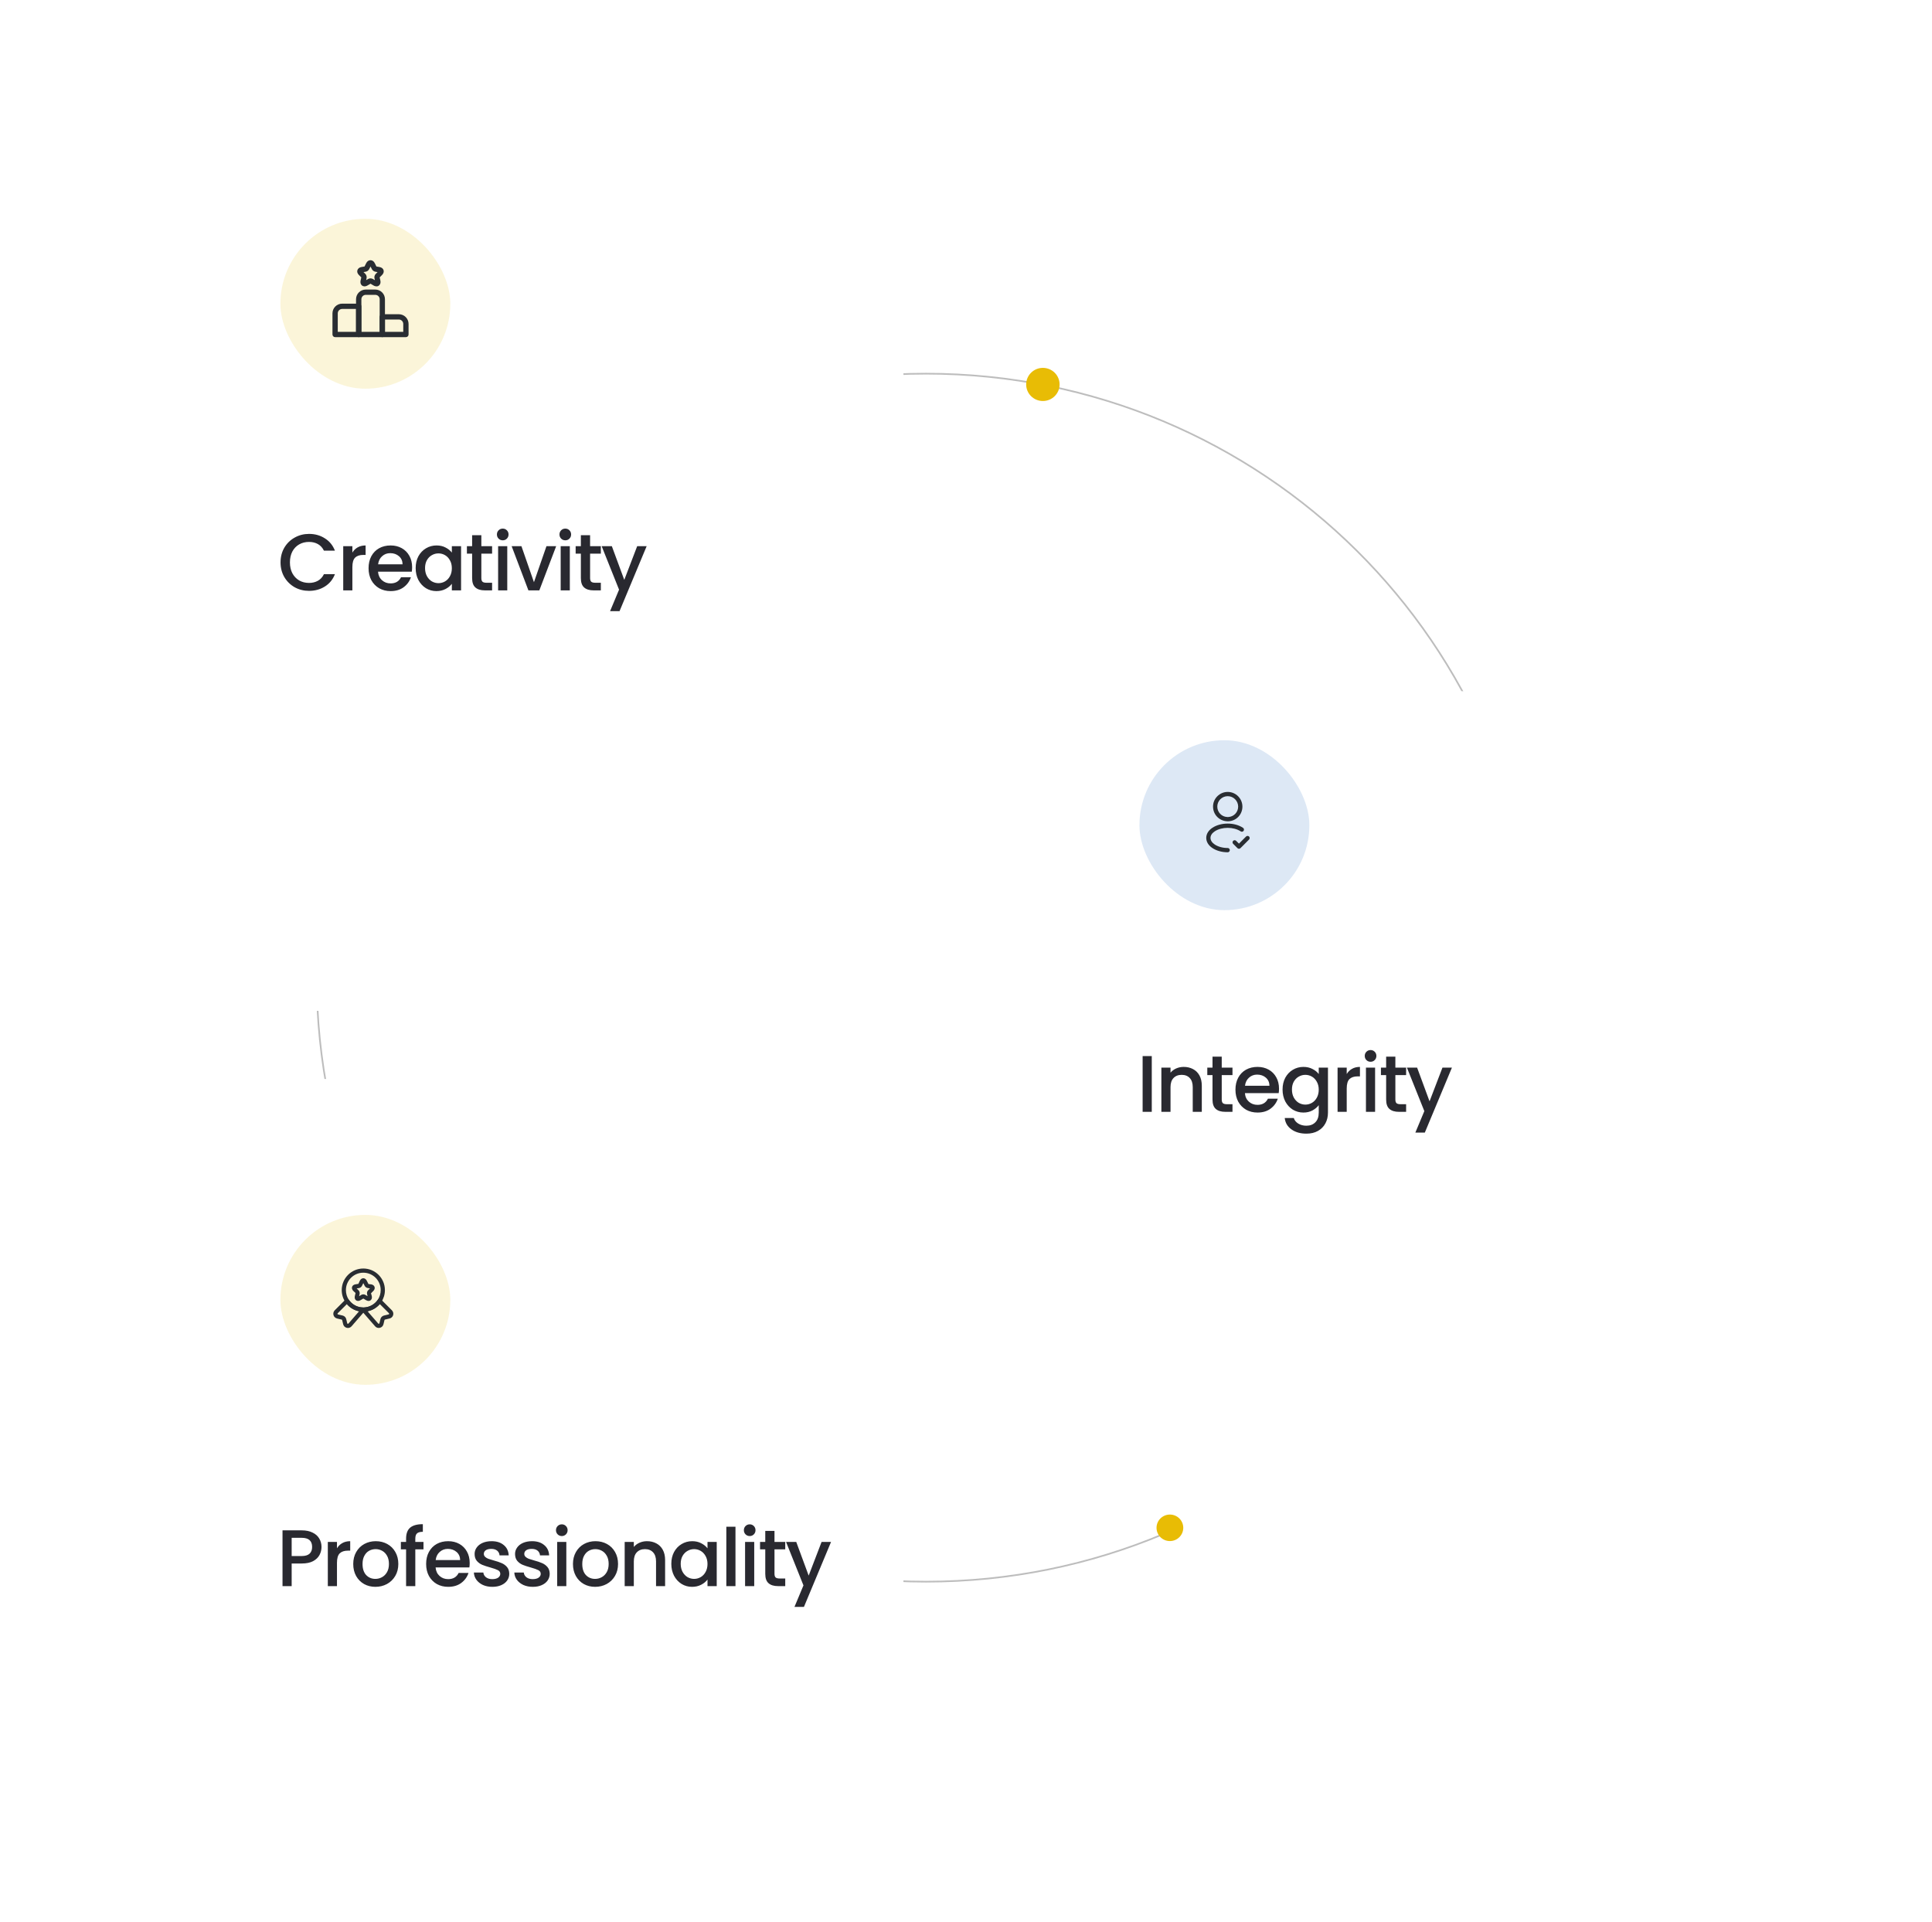 <svg width="578" height="575" viewBox="0 0 578 575" fill="none" xmlns="http://www.w3.org/2000/svg">
<path d="M277 473.181C377.652 473.181 459.25 392.282 459.25 292.484C459.25 192.685 377.652 111.786 277 111.786C176.348 111.786 94.75 192.685 94.75 292.484C94.75 392.282 176.348 473.181 277 473.181Z" stroke="#BDBDBD" stroke-width="0.5"/>
<g filter="url(#filter0_d_158_806)">
<rect x="50" y="24.787" width="220.278" height="251.625" rx="20" fill="white"/>
</g>
<rect opacity="0.15" x="83.889" y="65.454" width="50.833" height="50.833" rx="25.417" fill="#E8BC05"/>
<path d="M107.321 100.862H100.257C99.823 100.862 99.463 100.503 99.463 100.071V93.742C99.463 92.139 100.765 90.842 102.375 90.842H107.321C107.755 90.842 108.115 91.2 108.115 91.633V100.071C108.115 100.503 107.755 100.862 107.321 100.862ZM101.051 99.28H106.526V92.424H102.375C101.644 92.424 101.051 93.015 101.051 93.742V99.28Z" fill="#292D32"/>
<path d="M114.374 100.862H107.31C106.876 100.862 106.516 100.503 106.516 100.071V89.524C106.516 87.92 107.819 86.623 109.428 86.623H112.256C113.866 86.623 115.168 87.92 115.168 89.524V100.071C115.168 100.503 114.819 100.862 114.374 100.862ZM108.115 99.28H113.59V89.524C113.59 88.796 112.997 88.205 112.266 88.205H109.439C108.708 88.205 108.115 88.796 108.115 89.524V99.28Z" fill="#292D32"/>
<path d="M121.438 100.862H114.374C113.94 100.862 113.58 100.503 113.58 100.071V94.797C113.58 94.365 113.94 94.006 114.374 94.006H119.32C120.929 94.006 122.232 95.303 122.232 96.906V100.071C122.232 100.503 121.872 100.862 121.438 100.862ZM115.168 99.279H120.643V96.906C120.643 96.179 120.05 95.588 119.32 95.588H115.168V99.279Z" fill="#292D32"/>
<path d="M112.647 85.674C112.393 85.674 112.076 85.6 111.716 85.389L110.847 84.872L109.989 85.378C109.121 85.895 108.549 85.589 108.337 85.442C108.125 85.294 107.67 84.83 107.892 83.859L108.094 82.984L107.373 82.267C106.929 81.824 106.77 81.296 106.929 80.811C107.088 80.326 107.522 79.989 108.136 79.883L109.057 79.725L109.576 78.691C110.148 77.563 111.535 77.563 112.097 78.691L112.616 79.725L113.537 79.883C114.151 79.989 114.596 80.326 114.744 80.811C114.903 81.296 114.734 81.824 114.3 82.267L113.579 82.984L113.781 83.859C114.003 84.84 113.548 85.294 113.336 85.452C113.241 85.536 112.997 85.674 112.647 85.674ZM110.847 83.279C111.101 83.279 111.355 83.343 111.567 83.469L112.16 83.817L112.033 83.248C111.927 82.805 112.086 82.267 112.414 81.94L112.955 81.402L112.287 81.286C111.864 81.212 111.451 80.906 111.26 80.526L110.847 79.735L110.445 80.526C110.254 80.906 109.841 81.212 109.417 81.286L108.75 81.391L109.29 81.929C109.619 82.256 109.767 82.794 109.672 83.237L109.544 83.807L110.138 83.459C110.339 83.332 110.593 83.279 110.847 83.279Z" fill="#292D32"/>
<path d="M83.93 168.244C83.93 166.612 84.306 165.148 85.058 163.852C85.826 162.556 86.858 161.548 88.154 160.828C89.466 160.092 90.898 159.724 92.45 159.724C94.226 159.724 95.802 160.164 97.178 161.044C98.57 161.908 99.578 163.14 100.202 164.74H96.914C96.482 163.86 95.882 163.204 95.114 162.772C94.346 162.34 93.458 162.124 92.45 162.124C91.346 162.124 90.362 162.372 89.498 162.868C88.634 163.364 87.954 164.076 87.458 165.004C86.978 165.932 86.738 167.012 86.738 168.244C86.738 169.476 86.978 170.556 87.458 171.484C87.954 172.412 88.634 173.132 89.498 173.644C90.362 174.14 91.346 174.388 92.45 174.388C93.458 174.388 94.346 174.172 95.114 173.74C95.882 173.308 96.482 172.652 96.914 171.772H100.202C99.578 173.372 98.57 174.604 97.178 175.468C95.802 176.332 94.226 176.764 92.45 176.764C90.882 176.764 89.45 176.404 88.154 175.684C86.858 174.948 85.826 173.932 85.058 172.636C84.306 171.34 83.93 169.876 83.93 168.244ZM105.42 165.316C105.82 164.644 106.348 164.124 107.004 163.756C107.676 163.372 108.468 163.18 109.38 163.18V166.012H108.684C107.612 166.012 106.796 166.284 106.236 166.828C105.692 167.372 105.42 168.316 105.42 169.66V176.62H102.684V163.396H105.42V165.316ZM123.295 169.684C123.295 170.18 123.263 170.628 123.199 171.028H113.095C113.175 172.084 113.567 172.932 114.271 173.572C114.975 174.212 115.839 174.532 116.863 174.532C118.335 174.532 119.375 173.916 119.983 172.684H122.935C122.535 173.9 121.807 174.9 120.751 175.684C119.711 176.452 118.415 176.836 116.863 176.836C115.599 176.836 114.463 176.556 113.455 175.996C112.463 175.42 111.679 174.62 111.103 173.596C110.543 172.556 110.263 171.356 110.263 169.996C110.263 168.636 110.535 167.444 111.079 166.42C111.639 165.38 112.415 164.58 113.407 164.02C114.415 163.46 115.567 163.18 116.863 163.18C118.111 163.18 119.223 163.452 120.199 163.996C121.175 164.54 121.935 165.308 122.479 166.3C123.023 167.276 123.295 168.404 123.295 169.684ZM120.439 168.82C120.423 167.812 120.063 167.004 119.359 166.396C118.655 165.788 117.783 165.484 116.743 165.484C115.799 165.484 114.991 165.788 114.319 166.396C113.647 166.988 113.247 167.796 113.119 168.82H120.439ZM124.356 169.948C124.356 168.62 124.628 167.444 125.172 166.42C125.732 165.396 126.484 164.604 127.428 164.044C128.388 163.468 129.444 163.18 130.596 163.18C131.636 163.18 132.54 163.388 133.308 163.804C134.092 164.204 134.716 164.708 135.18 165.316V163.396H137.94V176.62H135.18V174.652C134.716 175.276 134.084 175.796 133.284 176.212C132.484 176.628 131.572 176.836 130.548 176.836C129.412 176.836 128.372 176.548 127.428 175.972C126.484 175.38 125.732 174.564 125.172 173.524C124.628 172.468 124.356 171.276 124.356 169.948ZM135.18 169.996C135.18 169.084 134.988 168.292 134.604 167.62C134.236 166.948 133.748 166.436 133.14 166.084C132.532 165.732 131.876 165.556 131.172 165.556C130.468 165.556 129.812 165.732 129.204 166.084C128.596 166.42 128.1 166.924 127.716 167.596C127.348 168.252 127.164 169.036 127.164 169.948C127.164 170.86 127.348 171.66 127.716 172.348C128.1 173.036 128.596 173.564 129.204 173.932C129.828 174.284 130.484 174.46 131.172 174.46C131.876 174.46 132.532 174.284 133.14 173.932C133.748 173.58 134.236 173.068 134.604 172.396C134.988 171.708 135.18 170.908 135.18 169.996ZM144.005 165.628V172.948C144.005 173.444 144.117 173.804 144.341 174.028C144.581 174.236 144.981 174.34 145.541 174.34H147.221V176.62H145.061C143.829 176.62 142.885 176.332 142.229 175.756C141.573 175.18 141.245 174.244 141.245 172.948V165.628H139.685V163.396H141.245V160.108H144.005V163.396H147.221V165.628H144.005ZM150.415 161.644C149.919 161.644 149.503 161.476 149.167 161.14C148.831 160.804 148.663 160.388 148.663 159.892C148.663 159.396 148.831 158.98 149.167 158.644C149.503 158.308 149.919 158.14 150.415 158.14C150.895 158.14 151.303 158.308 151.639 158.644C151.975 158.98 152.143 159.396 152.143 159.892C152.143 160.388 151.975 160.804 151.639 161.14C151.303 161.476 150.895 161.644 150.415 161.644ZM151.759 163.396V176.62H149.023V163.396H151.759ZM159.743 174.172L163.487 163.396H166.391L161.351 176.62H158.087L153.071 163.396H155.999L159.743 174.172ZM169.131 161.644C168.635 161.644 168.219 161.476 167.883 161.14C167.547 160.804 167.379 160.388 167.379 159.892C167.379 159.396 167.547 158.98 167.883 158.644C168.219 158.308 168.635 158.14 169.131 158.14C169.611 158.14 170.019 158.308 170.355 158.644C170.691 158.98 170.859 159.396 170.859 159.892C170.859 160.388 170.691 160.804 170.355 161.14C170.019 161.476 169.611 161.644 169.131 161.644ZM170.475 163.396V176.62H167.739V163.396H170.475ZM176.539 165.628V172.948C176.539 173.444 176.651 173.804 176.875 174.028C177.115 174.236 177.515 174.34 178.075 174.34H179.755V176.62H177.595C176.363 176.62 175.419 176.332 174.763 175.756C174.107 175.18 173.779 174.244 173.779 172.948V165.628H172.219V163.396H173.779V160.108H176.539V163.396H179.755V165.628H176.539ZM193.461 163.396L185.349 182.836H182.517L185.205 176.404L179.997 163.396H183.045L186.765 173.476L190.629 163.396H193.461Z" fill="#292930"/>
<g filter="url(#filter1_d_158_806)">
<rect x="307" y="180.787" width="220.278" height="251.625" rx="20" fill="white"/>
</g>
<rect opacity="0.15" x="340.889" y="221.454" width="50.833" height="50.833" rx="25.417" fill="#1E65BC"/>
<rect x="50" y="322.787" width="220.278" height="251.625" rx="20" fill="white"/>
<rect opacity="0.15" x="83.889" y="363.454" width="50.833" height="50.833" rx="25.417" fill="#E8BC05"/>
<g clip-path="url(#clip0_158_806)">
<path d="M108.694 392.412C108.361 392.412 108.028 392.387 107.711 392.329C105.944 392.07 104.336 391.054 103.319 389.545C102.611 388.479 102.236 387.237 102.236 385.954C102.236 382.395 105.136 379.495 108.694 379.495C112.253 379.495 115.153 382.395 115.153 385.954C115.153 387.237 114.778 388.479 114.069 389.545C113.044 391.062 111.436 392.07 109.653 392.337C109.361 392.387 109.028 392.412 108.694 392.412ZM108.694 380.745C105.819 380.745 103.486 383.079 103.486 385.954C103.486 386.995 103.786 387.995 104.353 388.845C105.178 390.062 106.469 390.879 107.903 391.087C108.436 391.179 108.961 391.179 109.453 391.087C110.911 390.879 112.203 390.054 113.028 388.837C113.594 387.987 113.894 386.987 113.894 385.945C113.903 383.079 111.569 380.745 108.694 380.745Z" fill="#292D32"/>
<path d="M104.086 397.279C103.969 397.279 103.861 397.262 103.744 397.237C103.203 397.112 102.786 396.695 102.661 396.153L102.369 394.928C102.353 394.853 102.294 394.795 102.211 394.77L100.836 394.445C100.319 394.32 99.911 393.937 99.769 393.429C99.628 392.92 99.769 392.37 100.144 391.995L103.394 388.745C103.528 388.612 103.711 388.545 103.894 388.562C104.078 388.579 104.244 388.678 104.353 388.837C105.178 390.053 106.469 390.879 107.911 391.087C108.444 391.179 108.969 391.179 109.461 391.087C110.919 390.879 112.211 390.053 113.036 388.837C113.136 388.678 113.311 388.579 113.494 388.562C113.678 388.545 113.861 388.612 113.994 388.745L117.244 391.995C117.619 392.37 117.761 392.92 117.619 393.429C117.478 393.937 117.061 394.329 116.553 394.445L115.178 394.77C115.103 394.787 115.044 394.845 115.019 394.928L114.728 396.153C114.603 396.695 114.186 397.112 113.644 397.237C113.103 397.37 112.544 397.178 112.194 396.753L108.694 392.729L105.194 396.762C104.911 397.095 104.511 397.279 104.086 397.279ZM103.769 390.145L101.028 392.887C100.953 392.962 100.961 393.045 100.978 393.095C100.986 393.137 101.028 393.22 101.128 393.237L102.503 393.562C103.044 393.687 103.461 394.103 103.586 394.645L103.878 395.87C103.903 395.979 103.986 396.012 104.036 396.029C104.086 396.037 104.169 396.045 104.244 395.962L107.436 392.287C106.019 392.012 104.719 391.254 103.769 390.145ZM109.953 392.279L113.144 395.945C113.219 396.037 113.311 396.037 113.361 396.02C113.411 396.012 113.486 395.97 113.519 395.862L113.811 394.637C113.936 394.095 114.353 393.679 114.894 393.554L116.269 393.229C116.369 393.204 116.411 393.129 116.419 393.087C116.436 393.045 116.444 392.954 116.369 392.879L113.628 390.137C112.669 391.245 111.378 392.004 109.953 392.279Z" fill="#292D32"/>
<path d="M110.27 389.195C110.053 389.195 109.795 389.137 109.486 388.954L108.695 388.479L107.903 388.945C107.178 389.379 106.703 389.129 106.528 389.004C106.353 388.879 105.978 388.504 106.17 387.679L106.37 386.82L105.703 386.204C105.336 385.837 105.203 385.395 105.328 384.995C105.453 384.595 105.82 384.312 106.336 384.229L107.228 384.079L107.653 383.145C107.895 382.67 108.27 382.404 108.695 382.404C109.12 382.404 109.503 382.679 109.736 383.154L110.228 384.137L111.053 384.237C111.561 384.32 111.928 384.604 112.061 385.004C112.186 385.404 112.053 385.845 111.686 386.212L110.995 386.904L111.211 387.679C111.403 388.504 111.028 388.879 110.853 389.004C110.761 389.079 110.561 389.195 110.27 389.195ZM106.703 385.445L107.278 386.02C107.545 386.287 107.678 386.737 107.595 387.104L107.436 387.77L108.103 387.379C108.461 387.17 108.945 387.17 109.295 387.379L109.961 387.77L109.811 387.104C109.728 386.729 109.853 386.287 110.12 386.02L110.695 385.445L109.97 385.32C109.62 385.262 109.27 385.004 109.111 384.687L108.695 383.87L108.278 384.704C108.128 385.012 107.778 385.279 107.428 385.337L106.703 385.445Z" fill="#292D32"/>
</g>
<path d="M96.186 462.797C96.186 463.645 95.987 464.445 95.587 465.197C95.186 465.949 94.546 466.565 93.666 467.045C92.787 467.509 91.659 467.741 90.282 467.741H87.258V474.509H84.522V457.829H90.282C91.562 457.829 92.642 458.053 93.522 458.501C94.418 458.933 95.082 459.525 95.514 460.277C95.963 461.029 96.186 461.869 96.186 462.797ZM90.282 465.509C91.323 465.509 92.099 465.277 92.611 464.813C93.123 464.333 93.379 463.661 93.379 462.797C93.379 460.973 92.347 460.061 90.282 460.061H87.258V465.509H90.282ZM100.812 463.205C101.212 462.533 101.74 462.013 102.396 461.645C103.068 461.261 103.86 461.069 104.772 461.069V463.901H104.076C103.004 463.901 102.188 464.173 101.628 464.717C101.084 465.261 100.812 466.205 100.812 467.549V474.509H98.076V461.285H100.812V463.205ZM112.303 474.725C111.055 474.725 109.927 474.445 108.919 473.885C107.911 473.309 107.119 472.509 106.543 471.485C105.967 470.445 105.679 469.245 105.679 467.885C105.679 466.541 105.975 465.349 106.567 464.309C107.159 463.269 107.967 462.469 108.991 461.909C110.015 461.349 111.159 461.069 112.423 461.069C113.687 461.069 114.831 461.349 115.855 461.909C116.879 462.469 117.687 463.269 118.279 464.309C118.871 465.349 119.167 466.541 119.167 467.885C119.167 469.229 118.863 470.421 118.255 471.461C117.647 472.501 116.815 473.309 115.759 473.885C114.719 474.445 113.567 474.725 112.303 474.725ZM112.303 472.349C113.007 472.349 113.663 472.181 114.271 471.845C114.895 471.509 115.399 471.005 115.783 470.333C116.167 469.661 116.359 468.845 116.359 467.885C116.359 466.925 116.175 466.117 115.807 465.461C115.439 464.789 114.951 464.285 114.343 463.949C113.735 463.613 113.079 463.445 112.375 463.445C111.671 463.445 111.015 463.613 110.407 463.949C109.815 464.285 109.343 464.789 108.991 465.461C108.639 466.117 108.463 466.925 108.463 467.885C108.463 469.309 108.823 470.413 109.543 471.197C110.279 471.965 111.199 472.349 112.303 472.349ZM126.696 463.517H124.248V474.509H121.488V463.517H119.928V461.285H121.488V460.349C121.488 458.829 121.888 457.725 122.688 457.037C123.504 456.333 124.776 455.981 126.504 455.981V458.261C125.672 458.261 125.088 458.421 124.752 458.741C124.416 459.045 124.248 459.581 124.248 460.349V461.285H126.696V463.517ZM140.52 467.573C140.52 468.069 140.488 468.517 140.424 468.917H130.32C130.4 469.973 130.792 470.821 131.496 471.461C132.2 472.101 133.064 472.421 134.088 472.421C135.56 472.421 136.6 471.805 137.208 470.573H140.16C139.76 471.789 139.032 472.789 137.976 473.573C136.936 474.341 135.64 474.725 134.088 474.725C132.824 474.725 131.688 474.445 130.68 473.885C129.688 473.309 128.904 472.509 128.328 471.485C127.768 470.445 127.488 469.245 127.488 467.885C127.488 466.525 127.76 465.333 128.304 464.309C128.864 463.269 129.64 462.469 130.632 461.909C131.64 461.349 132.792 461.069 134.088 461.069C135.336 461.069 136.448 461.341 137.424 461.885C138.4 462.429 139.16 463.197 139.704 464.189C140.248 465.165 140.52 466.293 140.52 467.573ZM137.664 466.709C137.648 465.701 137.288 464.893 136.584 464.285C135.88 463.677 135.008 463.373 133.968 463.373C133.024 463.373 132.216 463.677 131.544 464.285C130.872 464.877 130.472 465.685 130.344 466.709H137.664ZM147.293 474.725C146.253 474.725 145.317 474.541 144.485 474.173C143.669 473.789 143.021 473.277 142.541 472.637C142.061 471.981 141.805 471.253 141.773 470.453H144.605C144.653 471.013 144.917 471.485 145.397 471.869C145.893 472.237 146.509 472.421 147.245 472.421C148.013 472.421 148.605 472.277 149.021 471.989C149.453 471.685 149.669 471.301 149.669 470.837C149.669 470.341 149.429 469.973 148.949 469.733C148.485 469.493 147.741 469.229 146.717 468.941C145.725 468.669 144.917 468.405 144.293 468.149C143.669 467.893 143.125 467.501 142.661 466.973C142.213 466.445 141.989 465.749 141.989 464.885C141.989 464.181 142.197 463.541 142.613 462.965C143.029 462.373 143.621 461.909 144.389 461.573C145.173 461.237 146.069 461.069 147.077 461.069C148.581 461.069 149.789 461.453 150.701 462.221C151.629 462.973 152.125 464.005 152.189 465.317H149.453C149.405 464.725 149.165 464.253 148.733 463.901C148.301 463.549 147.717 463.373 146.981 463.373C146.261 463.373 145.709 463.509 145.325 463.781C144.941 464.053 144.749 464.413 144.749 464.861C144.749 465.213 144.877 465.509 145.133 465.749C145.389 465.989 145.701 466.181 146.069 466.325C146.437 466.453 146.981 466.621 147.701 466.829C148.661 467.085 149.445 467.349 150.053 467.621C150.677 467.877 151.213 468.261 151.661 468.773C152.109 469.285 152.341 469.965 152.357 470.813C152.357 471.565 152.149 472.237 151.733 472.829C151.317 473.421 150.725 473.885 149.957 474.221C149.205 474.557 148.317 474.725 147.293 474.725ZM159.393 474.725C158.353 474.725 157.417 474.541 156.585 474.173C155.769 473.789 155.121 473.277 154.641 472.637C154.161 471.981 153.905 471.253 153.873 470.453H156.705C156.753 471.013 157.017 471.485 157.497 471.869C157.993 472.237 158.609 472.421 159.345 472.421C160.113 472.421 160.705 472.277 161.121 471.989C161.553 471.685 161.769 471.301 161.769 470.837C161.769 470.341 161.529 469.973 161.049 469.733C160.585 469.493 159.841 469.229 158.817 468.941C157.825 468.669 157.017 468.405 156.393 468.149C155.769 467.893 155.225 467.501 154.761 466.973C154.313 466.445 154.089 465.749 154.089 464.885C154.089 464.181 154.297 463.541 154.713 462.965C155.129 462.373 155.721 461.909 156.489 461.573C157.273 461.237 158.169 461.069 159.177 461.069C160.681 461.069 161.889 461.453 162.801 462.221C163.729 462.973 164.225 464.005 164.289 465.317H161.553C161.505 464.725 161.265 464.253 160.833 463.901C160.401 463.549 159.817 463.373 159.081 463.373C158.361 463.373 157.809 463.509 157.425 463.781C157.041 464.053 156.849 464.413 156.849 464.861C156.849 465.213 156.977 465.509 157.233 465.749C157.489 465.989 157.801 466.181 158.169 466.325C158.537 466.453 159.081 466.621 159.801 466.829C160.761 467.085 161.545 467.349 162.153 467.621C162.777 467.877 163.313 468.261 163.761 468.773C164.209 469.285 164.441 469.965 164.457 470.813C164.457 471.565 164.249 472.237 163.833 472.829C163.417 473.421 162.825 473.885 162.057 474.221C161.305 474.557 160.417 474.725 159.393 474.725ZM168.085 459.533C167.589 459.533 167.173 459.365 166.837 459.029C166.501 458.693 166.333 458.277 166.333 457.781C166.333 457.285 166.501 456.869 166.837 456.533C167.173 456.197 167.589 456.029 168.085 456.029C168.565 456.029 168.973 456.197 169.309 456.533C169.645 456.869 169.813 457.285 169.813 457.781C169.813 458.277 169.645 458.693 169.309 459.029C168.973 459.365 168.565 459.533 168.085 459.533ZM169.429 461.285V474.509H166.693V461.285H169.429ZM178.038 474.725C176.79 474.725 175.662 474.445 174.654 473.885C173.646 473.309 172.854 472.509 172.278 471.485C171.702 470.445 171.414 469.245 171.414 467.885C171.414 466.541 171.71 465.349 172.302 464.309C172.894 463.269 173.702 462.469 174.726 461.909C175.75 461.349 176.894 461.069 178.158 461.069C179.422 461.069 180.566 461.349 181.59 461.909C182.614 462.469 183.422 463.269 184.014 464.309C184.606 465.349 184.902 466.541 184.902 467.885C184.902 469.229 184.598 470.421 183.99 471.461C183.382 472.501 182.55 473.309 181.494 473.885C180.454 474.445 179.302 474.725 178.038 474.725ZM178.038 472.349C178.742 472.349 179.398 472.181 180.006 471.845C180.63 471.509 181.134 471.005 181.518 470.333C181.902 469.661 182.094 468.845 182.094 467.885C182.094 466.925 181.91 466.117 181.542 465.461C181.174 464.789 180.686 464.285 180.078 463.949C179.47 463.613 178.814 463.445 178.11 463.445C177.406 463.445 176.75 463.613 176.142 463.949C175.55 464.285 175.078 464.789 174.726 465.461C174.374 466.117 174.198 466.925 174.198 467.885C174.198 469.309 174.558 470.413 175.278 471.197C176.014 471.965 176.934 472.349 178.038 472.349ZM193.558 461.069C194.598 461.069 195.526 461.285 196.342 461.717C197.174 462.149 197.822 462.789 198.286 463.637C198.75 464.485 198.982 465.509 198.982 466.709V474.509H196.27V467.117C196.27 465.933 195.974 465.029 195.382 464.405C194.79 463.765 193.982 463.445 192.958 463.445C191.934 463.445 191.118 463.765 190.51 464.405C189.918 465.029 189.622 465.933 189.622 467.117V474.509H186.886V461.285H189.622V462.797C190.07 462.253 190.638 461.829 191.326 461.525C192.03 461.221 192.774 461.069 193.558 461.069ZM200.84 467.837C200.84 466.509 201.112 465.333 201.656 464.309C202.216 463.285 202.968 462.493 203.912 461.933C204.872 461.357 205.928 461.069 207.08 461.069C208.12 461.069 209.024 461.277 209.792 461.693C210.576 462.093 211.2 462.597 211.664 463.205V461.285H214.424V474.509H211.664V472.541C211.2 473.165 210.568 473.685 209.768 474.101C208.968 474.517 208.056 474.725 207.032 474.725C205.896 474.725 204.856 474.437 203.912 473.861C202.968 473.269 202.216 472.453 201.656 471.413C201.112 470.357 200.84 469.165 200.84 467.837ZM211.664 467.885C211.664 466.973 211.472 466.181 211.088 465.509C210.72 464.837 210.232 464.325 209.624 463.973C209.016 463.621 208.36 463.445 207.656 463.445C206.952 463.445 206.296 463.621 205.688 463.973C205.08 464.309 204.584 464.813 204.2 465.485C203.832 466.141 203.648 466.925 203.648 467.837C203.648 468.749 203.832 469.549 204.2 470.237C204.584 470.925 205.08 471.453 205.688 471.821C206.312 472.173 206.968 472.349 207.656 472.349C208.36 472.349 209.016 472.173 209.624 471.821C210.232 471.469 210.72 470.957 211.088 470.285C211.472 469.597 211.664 468.797 211.664 467.885ZM220.034 456.749V474.509H217.298V456.749H220.034ZM224.298 459.533C223.802 459.533 223.386 459.365 223.05 459.029C222.714 458.693 222.546 458.277 222.546 457.781C222.546 457.285 222.714 456.869 223.05 456.533C223.386 456.197 223.802 456.029 224.298 456.029C224.778 456.029 225.186 456.197 225.522 456.533C225.858 456.869 226.026 457.285 226.026 457.781C226.026 458.277 225.858 458.693 225.522 459.029C225.186 459.365 224.778 459.533 224.298 459.533ZM225.642 461.285V474.509H222.906V461.285H225.642ZM231.706 463.517V470.837C231.706 471.333 231.818 471.693 232.042 471.917C232.282 472.125 232.682 472.229 233.242 472.229H234.922V474.509H232.762C231.53 474.509 230.586 474.221 229.93 473.645C229.274 473.069 228.946 472.133 228.946 470.837V463.517H227.386V461.285H228.946V457.997H231.706V461.285H234.922V463.517H231.706ZM248.628 461.285L240.516 480.725H237.684L240.372 474.293L235.164 461.285H238.212L241.932 471.365L245.796 461.285H248.628Z" fill="#292930"/>
<path d="M344.578 315.94V332.62H341.842V315.94H344.578ZM354.122 319.18C355.162 319.18 356.09 319.396 356.906 319.828C357.738 320.26 358.386 320.9 358.85 321.748C359.314 322.596 359.546 323.62 359.546 324.82V332.62H356.834V325.228C356.834 324.044 356.538 323.14 355.946 322.516C355.354 321.876 354.546 321.556 353.522 321.556C352.498 321.556 351.682 321.876 351.074 322.516C350.482 323.14 350.186 324.044 350.186 325.228V332.62H347.45V319.396H350.186V320.908C350.634 320.364 351.202 319.94 351.89 319.636C352.594 319.332 353.338 319.18 354.122 319.18ZM365.508 321.628V328.948C365.508 329.444 365.62 329.804 365.844 330.028C366.084 330.236 366.484 330.34 367.044 330.34H368.724V332.62H366.564C365.332 332.62 364.388 332.332 363.732 331.756C363.076 331.18 362.748 330.244 362.748 328.948V321.628H361.188V319.396H362.748V316.108H365.508V319.396H368.724V321.628H365.508ZM382.645 325.684C382.645 326.18 382.613 326.628 382.549 327.028H372.445C372.525 328.084 372.917 328.932 373.621 329.572C374.325 330.212 375.189 330.532 376.213 330.532C377.685 330.532 378.725 329.916 379.333 328.684H382.285C381.885 329.9 381.157 330.9 380.101 331.684C379.061 332.452 377.765 332.836 376.213 332.836C374.949 332.836 373.813 332.556 372.805 331.996C371.813 331.42 371.029 330.62 370.453 329.596C369.893 328.556 369.613 327.356 369.613 325.996C369.613 324.636 369.885 323.444 370.429 322.42C370.989 321.38 371.765 320.58 372.757 320.02C373.765 319.46 374.917 319.18 376.213 319.18C377.461 319.18 378.573 319.452 379.549 319.996C380.525 320.54 381.285 321.308 381.829 322.3C382.373 323.276 382.645 324.404 382.645 325.684ZM379.789 324.82C379.773 323.812 379.413 323.004 378.709 322.396C378.005 321.788 377.133 321.484 376.093 321.484C375.149 321.484 374.341 321.788 373.669 322.396C372.997 322.988 372.597 323.796 372.469 324.82H379.789ZM389.946 319.18C390.97 319.18 391.874 319.388 392.658 319.804C393.458 320.204 394.082 320.708 394.53 321.316V319.396H397.29V332.836C397.29 334.052 397.034 335.132 396.522 336.076C396.01 337.036 395.266 337.788 394.29 338.332C393.33 338.876 392.178 339.148 390.834 339.148C389.042 339.148 387.554 338.724 386.37 337.876C385.186 337.044 384.514 335.908 384.354 334.468H387.066C387.274 335.156 387.714 335.708 388.386 336.124C389.074 336.556 389.89 336.772 390.834 336.772C391.938 336.772 392.826 336.436 393.498 335.764C394.186 335.092 394.53 334.116 394.53 332.836V330.628C394.066 331.252 393.434 331.78 392.634 332.212C391.85 332.628 390.954 332.836 389.946 332.836C388.794 332.836 387.738 332.548 386.778 331.972C385.834 331.38 385.082 330.564 384.522 329.524C383.978 328.468 383.706 327.276 383.706 325.948C383.706 324.62 383.978 323.444 384.522 322.42C385.082 321.396 385.834 320.604 386.778 320.044C387.738 319.468 388.794 319.18 389.946 319.18ZM394.53 325.996C394.53 325.084 394.338 324.292 393.954 323.62C393.586 322.948 393.098 322.436 392.49 322.084C391.882 321.732 391.226 321.556 390.522 321.556C389.818 321.556 389.162 321.732 388.554 322.084C387.946 322.42 387.45 322.924 387.066 323.596C386.698 324.252 386.514 325.036 386.514 325.948C386.514 326.86 386.698 327.66 387.066 328.348C387.45 329.036 387.946 329.564 388.554 329.932C389.178 330.284 389.834 330.46 390.522 330.46C391.226 330.46 391.882 330.284 392.49 329.932C393.098 329.58 393.586 329.068 393.954 328.396C394.338 327.708 394.53 326.908 394.53 325.996ZM402.9 321.316C403.3 320.644 403.828 320.124 404.484 319.756C405.156 319.372 405.948 319.18 406.86 319.18V322.012H406.164C405.092 322.012 404.276 322.284 403.716 322.828C403.172 323.372 402.9 324.316 402.9 325.66V332.62H400.164V319.396H402.9V321.316ZM410.046 317.644C409.55 317.644 409.134 317.476 408.798 317.14C408.462 316.804 408.294 316.388 408.294 315.892C408.294 315.396 408.462 314.98 408.798 314.644C409.134 314.308 409.55 314.14 410.046 314.14C410.526 314.14 410.934 314.308 411.27 314.644C411.606 314.98 411.774 315.396 411.774 315.892C411.774 316.388 411.606 316.804 411.27 317.14C410.934 317.476 410.526 317.644 410.046 317.644ZM411.39 319.396V332.62H408.654V319.396H411.39ZM417.455 321.628V328.948C417.455 329.444 417.567 329.804 417.791 330.028C418.031 330.236 418.431 330.34 418.991 330.34H420.671V332.62H418.511C417.279 332.62 416.335 332.332 415.679 331.756C415.023 331.18 414.695 330.244 414.695 328.948V321.628H413.135V319.396H414.695V316.108H417.455V319.396H420.671V321.628H417.455ZM434.376 319.396L426.264 338.836H423.432L426.12 332.404L420.912 319.396H423.96L427.68 329.476L431.544 319.396H434.376Z" fill="#292930"/>
<path d="M370.661 253.919C370.5 253.919 370.339 253.86 370.212 253.733L368.924 252.445C368.678 252.199 368.678 251.793 368.924 251.547C369.17 251.301 369.576 251.301 369.822 251.547L370.661 252.386L372.787 250.259C373.033 250.014 373.44 250.014 373.685 250.259C373.931 250.505 373.931 250.912 373.685 251.157L371.11 253.733C370.983 253.86 370.822 253.919 370.661 253.919Z" fill="#292D32"/>
<path d="M367.441 245.701C367.416 245.701 367.399 245.701 367.374 245.701C367.331 245.693 367.272 245.693 367.221 245.701C364.764 245.625 362.909 243.693 362.909 241.313C362.9 240.143 363.358 239.042 364.188 238.212C365.018 237.381 366.12 236.916 367.297 236.916C369.72 236.916 371.694 238.89 371.694 241.313C371.694 243.693 369.839 245.616 367.467 245.701C367.458 245.701 367.45 245.701 367.441 245.701ZM367.297 238.186C366.459 238.186 365.679 238.517 365.086 239.101C364.502 239.694 364.18 240.474 364.18 241.304C364.18 242.999 365.501 244.371 367.187 244.422C367.238 244.413 367.348 244.413 367.458 244.422C369.127 244.346 370.424 242.982 370.424 241.304C370.424 239.593 369.017 238.186 367.297 238.186Z" fill="#292D32"/>
<path d="M367.297 254.97C365.569 254.97 363.934 254.521 362.697 253.691C361.519 252.903 360.875 251.827 360.875 250.666C360.875 249.505 361.528 248.438 362.697 247.658C365.23 245.964 369.348 245.964 371.881 247.658C372.169 247.853 372.254 248.251 372.059 248.539C371.864 248.836 371.466 248.912 371.178 248.717C369.068 247.311 365.51 247.311 363.4 248.717C362.587 249.26 362.146 249.946 362.146 250.666C362.146 251.386 362.587 252.089 363.4 252.631C364.425 253.318 365.806 253.691 367.289 253.691C367.636 253.691 367.924 253.979 367.924 254.326C367.924 254.673 367.645 254.97 367.297 254.97Z" fill="#292D32"/>
<ellipse cx="350" cy="457.068" rx="4" ry="3.966" fill="#E8BC05"/>
<ellipse cx="312" cy="115.011" rx="5" ry="4.957" fill="#E8BC05"/>
<defs>
<filter id="filter0_d_158_806" x="0" y="0.787" width="320.278" height="351.625" filterUnits="userSpaceOnUse" color-interpolation-filters="sRGB">
<feFlood flood-opacity="0" result="BackgroundImageFix"/>
<feColorMatrix in="SourceAlpha" type="matrix" values="0 0 0 0 0 0 0 0 0 0 0 0 0 0 0 0 0 0 127 0" result="hardAlpha"/>
<feOffset dy="26"/>
<feGaussianBlur stdDeviation="25"/>
<feComposite in2="hardAlpha" operator="out"/>
<feColorMatrix type="matrix" values="0 0 0 0 0.795 0 0 0 0 0.81 0 0 0 0 0.883 0 0 0 0.24 0"/>
<feBlend mode="normal" in2="BackgroundImageFix" result="effect1_dropShadow_158_806"/>
<feBlend mode="normal" in="SourceGraphic" in2="effect1_dropShadow_158_806" result="shape"/>
</filter>
<filter id="filter1_d_158_806" x="257" y="156.787" width="320.278" height="351.625" filterUnits="userSpaceOnUse" color-interpolation-filters="sRGB">
<feFlood flood-opacity="0" result="BackgroundImageFix"/>
<feColorMatrix in="SourceAlpha" type="matrix" values="0 0 0 0 0 0 0 0 0 0 0 0 0 0 0 0 0 0 127 0" result="hardAlpha"/>
<feOffset dy="26"/>
<feGaussianBlur stdDeviation="25"/>
<feComposite in2="hardAlpha" operator="out"/>
<feColorMatrix type="matrix" values="0 0 0 0 0.795 0 0 0 0 0.81 0 0 0 0 0.883 0 0 0 0.24 0"/>
<feBlend mode="normal" in2="BackgroundImageFix" result="effect1_dropShadow_158_806"/>
<feBlend mode="normal" in="SourceGraphic" in2="effect1_dropShadow_158_806" result="shape"/>
</filter>
<clipPath id="clip0_158_806">
<rect width="22.875" height="22.875" fill="white" transform="translate(98.07 375.731)"/>
</clipPath>
</defs>
</svg>
